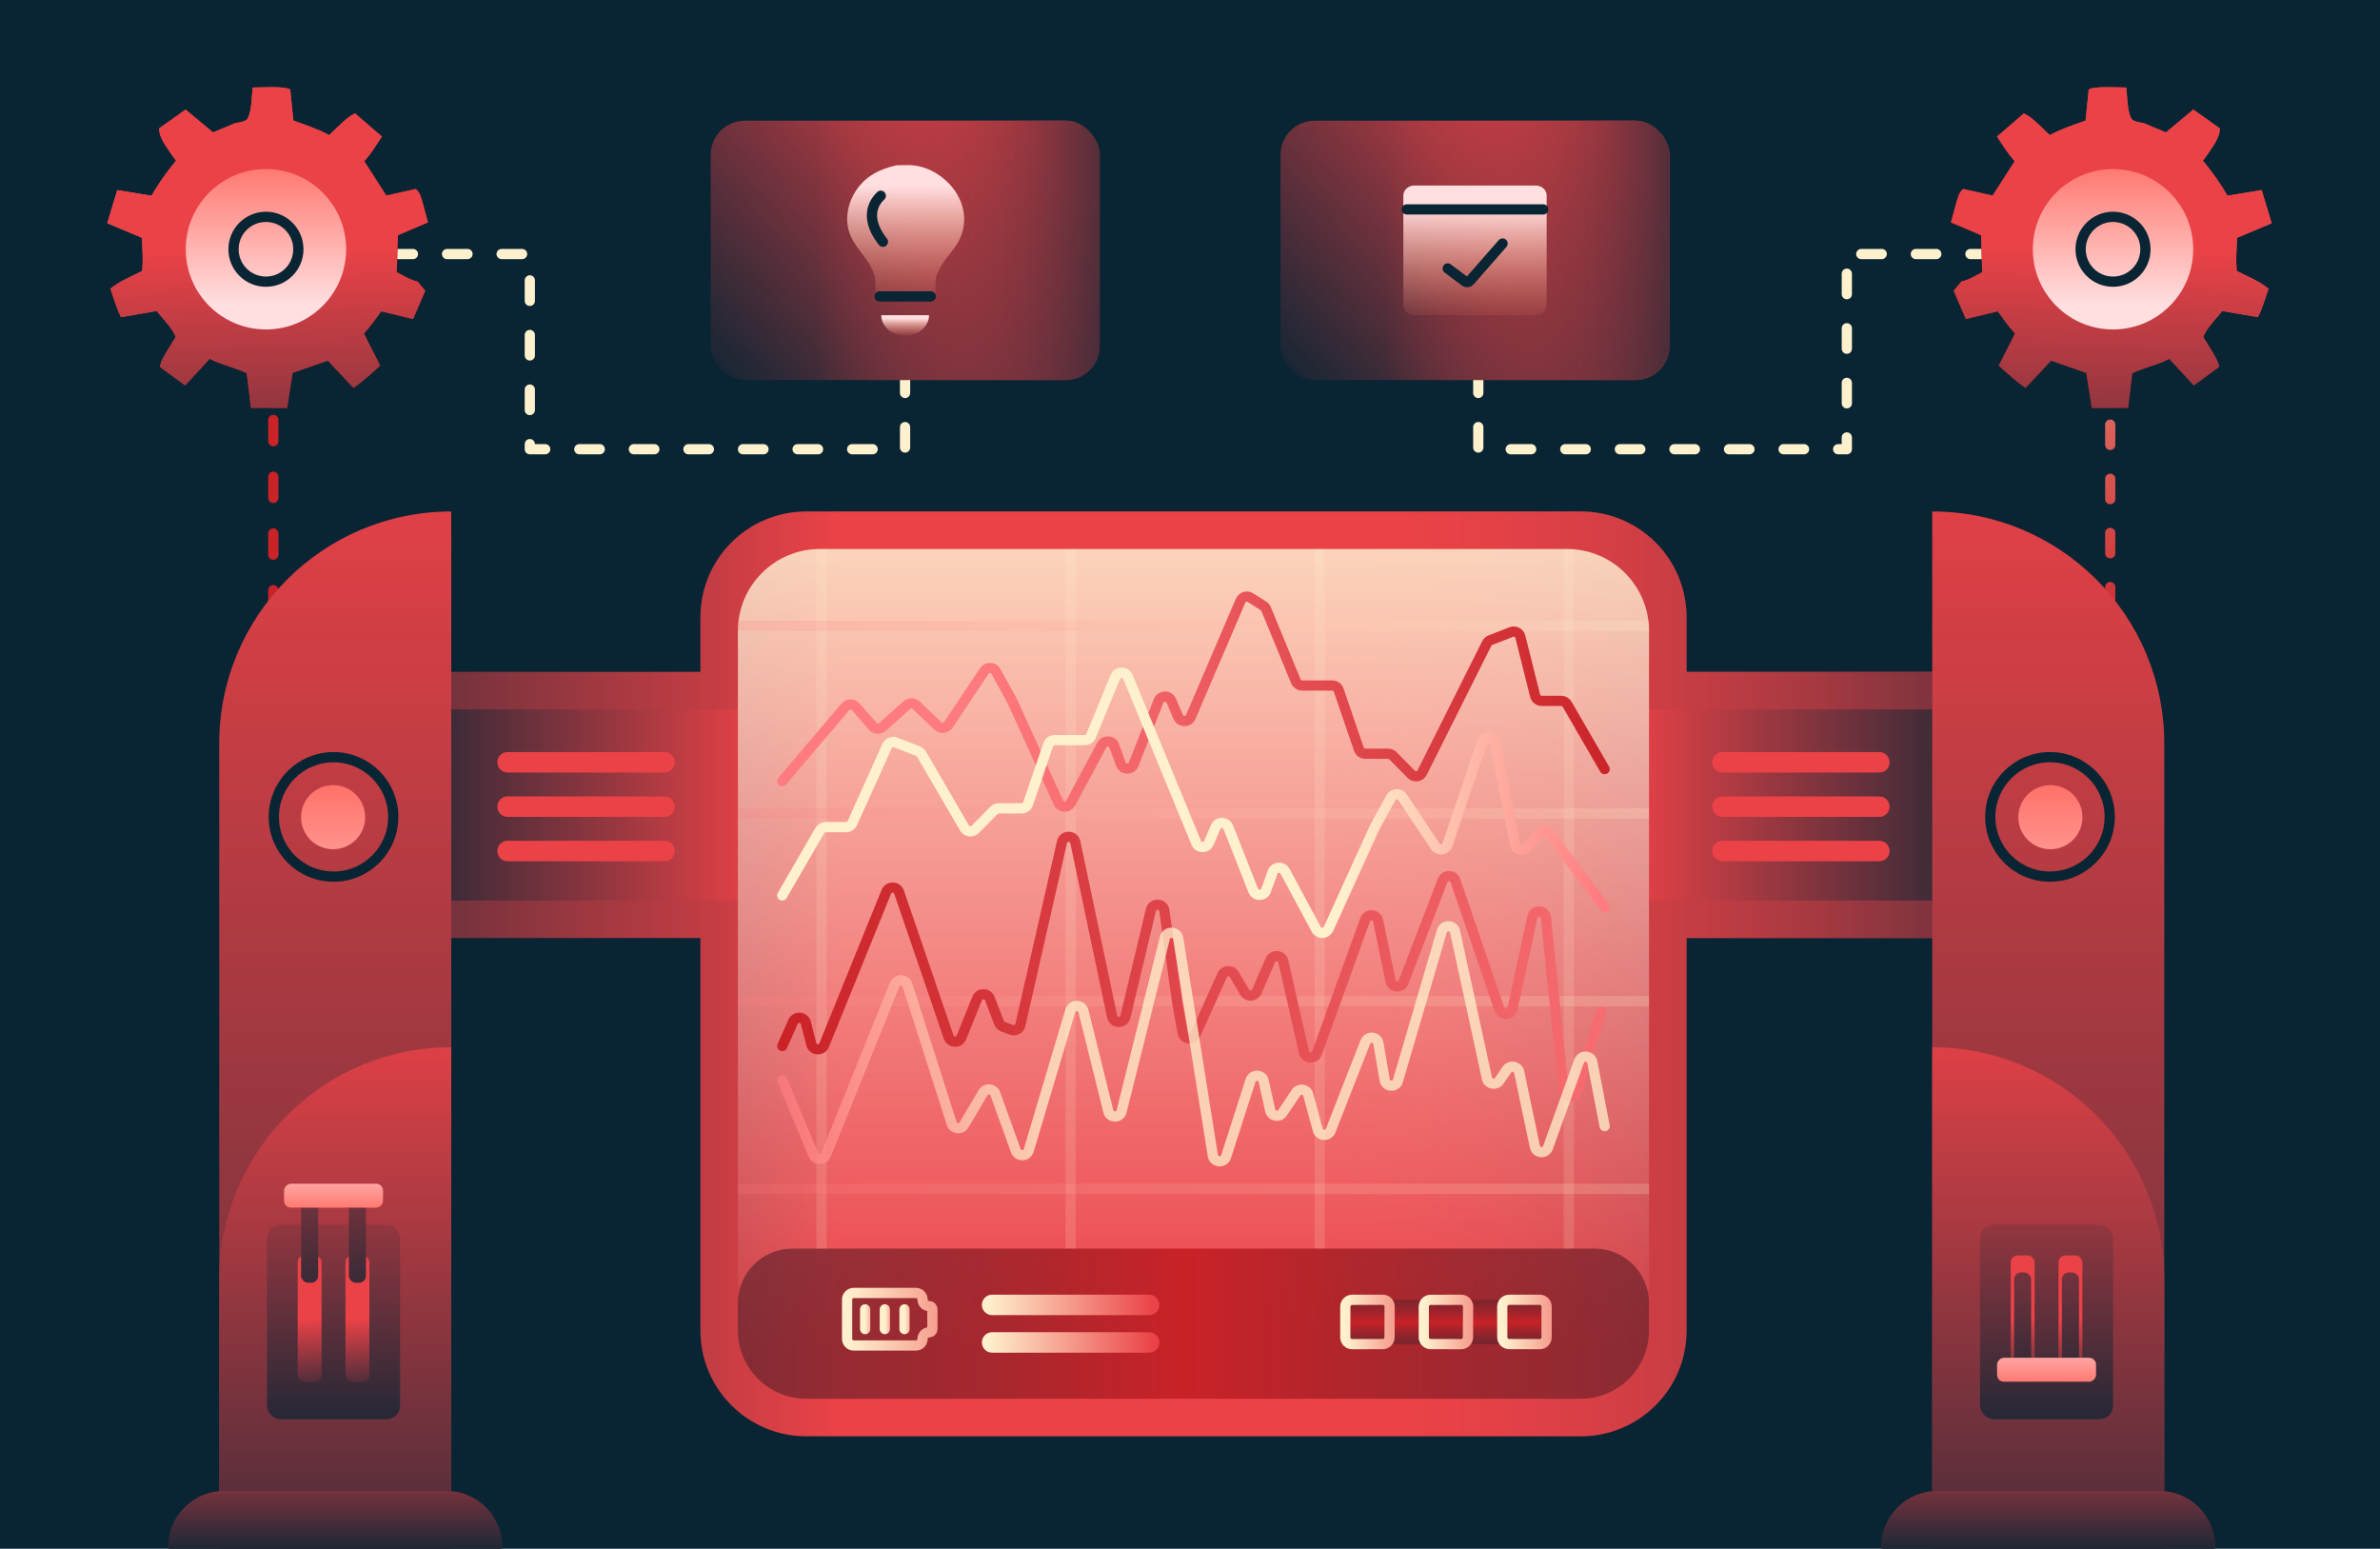 <?xml version="1.0" encoding="UTF-8"?> <svg xmlns="http://www.w3.org/2000/svg" width="355" height="231" viewBox="0 0 355 231" fill="none"><g clip-path="url(#clip0_765_286)"><rect width="355" height="231" fill="#092433"></rect><path d="M135 23L135 67L79.028 67L79.028 37.888L59 37.888" stroke="#FFF1CE" stroke-width="1.527" stroke-linecap="round" stroke-linejoin="round" stroke-dasharray="3.05 5.09"></path><path d="M220.5 23L220.5 67L275.473 67L275.473 37.888L295.501 37.888" stroke="#FFF1CE" stroke-width="1.527" stroke-linecap="round" stroke-linejoin="round" stroke-dasharray="3.05 5.09"></path><path fill-rule="evenodd" clip-rule="evenodd" d="M40.764 55.001C40.342 55.001 40 55.342 40 55.764L40 57.351C40 57.772 40.342 58.114 40.764 58.114C41.185 58.114 41.527 57.772 41.527 57.351L41.527 55.764C41.527 55.342 41.185 55.001 40.764 55.001ZM40.764 61.876C40.342 61.876 40 62.218 40 62.639L40 65.813C40 66.234 40.342 66.576 40.764 66.576C41.185 66.576 41.527 66.234 41.527 65.813L41.527 62.639C41.527 62.218 41.185 61.876 40.764 61.876ZM40.764 70.338C40.342 70.338 40 70.68 40 71.101L40 74.274C40 74.696 40.342 75.038 40.764 75.038C41.185 75.038 41.527 74.696 41.527 74.274L41.527 71.101C41.527 70.68 41.185 70.338 40.764 70.338ZM40.764 78.8C40.342 78.8 40 79.141 40 79.563L40 82.736C40 83.158 40.342 83.5 40.764 83.5C41.185 83.5 41.527 83.158 41.527 82.736L41.527 79.563C41.527 79.141 41.185 78.8 40.764 78.8ZM40.764 87.261C40.342 87.261 40 87.603 40 88.025L40 91.198C40 91.62 40.342 91.962 40.764 91.962C41.185 91.962 41.527 91.62 41.527 91.198L41.527 88.025C41.527 87.603 41.185 87.261 40.764 87.261ZM40.764 95.723C40.342 95.723 40 96.065 40 96.487L40 99.66C40 100.082 40.342 100.424 40.764 100.424C41.185 100.424 41.527 100.082 41.527 99.66L41.527 96.487C41.527 96.065 41.185 95.723 40.764 95.723ZM40.764 104.185C40.342 104.185 40 104.527 40 104.949L40 108.122C40 108.544 40.342 108.885 40.764 108.885C41.185 108.885 41.527 108.544 41.527 108.122L41.527 104.949C41.527 104.527 41.185 104.185 40.764 104.185ZM40.764 112.647C40.342 112.647 40 112.989 40 113.411L40 116.584C40 117.006 40.342 117.347 40.764 117.347C41.185 117.347 41.527 117.006 41.527 116.584L41.527 113.411C41.527 112.989 41.185 112.647 40.764 112.647ZM40.764 121.109C40.342 121.109 40 121.451 40 121.873L40 123.459C40 123.881 40.342 124.223 40.764 124.223C41.185 124.223 41.527 123.881 41.527 123.459L41.527 121.873C41.527 121.451 41.185 121.109 40.764 121.109Z" fill="url(#paint0_linear_765_286)"></path><path fill-rule="evenodd" clip-rule="evenodd" d="M314 56.763L314 58.278C314 58.7 314.342 59.042 314.763 59.042C315.185 59.042 315.527 58.7 315.527 58.278L315.527 56.763C315.527 56.342 315.185 56 314.763 56C314.342 56 314 56.342 314 56.763ZM314 63.328L314 66.359C314 66.78 314.342 67.122 314.763 67.122C315.185 67.122 315.527 66.78 315.527 66.359L315.527 63.328C315.527 62.907 315.185 62.565 314.763 62.565C314.342 62.565 314 62.907 314 63.328ZM314 71.409L314 74.439C314 74.86 314.342 75.202 314.763 75.202C315.185 75.202 315.527 74.86 315.527 74.439L315.527 71.409C315.527 70.987 315.185 70.645 314.763 70.645C314.342 70.645 314 70.987 314 71.409ZM314 79.489L314 82.519C314 82.94 314.342 83.282 314.763 83.282C315.185 83.282 315.527 82.94 315.527 82.519L315.527 79.489C315.527 79.067 315.185 78.725 314.763 78.725C314.342 78.725 314 79.067 314 79.489ZM314 87.569L314 90.599C314 91.021 314.342 91.362 314.763 91.362C315.185 91.362 315.527 91.021 315.527 90.599L315.527 87.569C315.527 87.147 315.185 86.805 314.763 86.805C314.342 86.805 314 87.147 314 87.569ZM314 95.649L314 98.679C314 99.101 314.342 99.442 314.763 99.442C315.185 99.442 315.527 99.101 315.527 98.679L315.527 95.649C315.527 95.227 315.185 94.885 314.763 94.885C314.342 94.885 314 95.227 314 95.649ZM314 103.729L314 106.759C314 107.181 314.342 107.523 314.763 107.523C315.185 107.523 315.527 107.181 315.527 106.759L315.527 103.729C315.527 103.308 315.185 102.966 314.763 102.966C314.342 102.966 314 103.308 314 103.729ZM314 111.809L314 114.839C314 115.261 314.342 115.603 314.763 115.603C315.185 115.603 315.527 115.261 315.527 114.839L315.527 111.809C315.527 111.388 315.185 111.046 314.763 111.046C314.342 111.046 314 111.388 314 111.809ZM314 119.889L314 121.404C314 121.826 314.342 122.168 314.763 122.168C315.185 122.168 315.527 121.826 315.527 121.404L315.527 119.889C315.527 119.468 315.185 119.126 314.763 119.126C314.342 119.126 314 119.468 314 119.889Z" fill="url(#paint1_linear_765_286)"></path><g filter="url(#filter0_f_765_286)"><path d="M35.03 18.386C35.584 18.252 36.615 18.18 36.916 17.707C37.544 16.72 37.545 14.261 37.692 13.051C38.834 13.065 42.488 12.798 43.292 13.362L43.762 17.977C45.58 18.627 47.403 19.235 49.109 20.152C50.258 19.09 51.553 17.582 52.955 16.904L56.973 20.368C56.148 21.599 55.361 22.961 54.335 24.034L57.619 29.16L62.026 28.181C62.665 28.751 62.8 29.417 63.039 30.207L63.845 33.169L59.351 35.089L59.18 40.597C60.169 41.107 61.211 41.752 62.3 41.986L63.443 43.364L61.617 47.592L56.867 46.44C56.037 47.551 55.239 48.743 54.285 49.751L56.714 54.526C55.423 55.703 54.161 56.873 52.719 57.866L50.089 55.061L48.898 53.791L43.645 55.617L42.834 60.845L37.421 60.832L36.805 55.667C35.01 54.804 33.093 54.458 31.27 53.517L27.618 57.475L23.894 54.752C23.734 53.96 25.706 51.129 26.199 50.291C25.846 49.074 24.18 47.428 23.376 46.389L18.052 47.307C17.379 45.969 16.952 44.476 16.464 43.062C17.775 41.956 19.664 41.215 21.189 40.422C21.397 38.831 21.21 37.075 21.173 35.467L16 33.297L17.494 28.356L22.604 29.191C23.685 27.276 24.873 25.666 26.262 23.962L25.697 23.205C24.933 22.029 23.707 20.592 23.748 19.144L27.681 16.342L31.782 19.75L35.03 18.386Z" fill="url(#paint2_linear_765_286)"></path></g><path d="M35.03 18.386C35.584 18.252 36.615 18.18 36.916 17.707C37.544 16.72 37.545 14.261 37.692 13.051C38.834 13.065 42.488 12.798 43.292 13.362L43.762 17.977C45.58 18.627 47.403 19.235 49.109 20.152C50.258 19.09 51.553 17.582 52.955 16.904L56.973 20.368C56.148 21.599 55.361 22.961 54.335 24.034L57.619 29.16L62.026 28.181C62.665 28.751 62.8 29.417 63.039 30.207L63.845 33.169L59.351 35.089L59.18 40.597C60.169 41.107 61.211 41.752 62.3 41.986L63.443 43.364L61.617 47.592L56.867 46.44C56.037 47.551 55.239 48.743 54.285 49.751L56.714 54.526C55.423 55.703 54.161 56.873 52.719 57.866L50.089 55.061L48.898 53.791L43.645 55.617L42.834 60.845L37.421 60.832L36.805 55.667C35.01 54.804 33.093 54.458 31.27 53.517L27.618 57.475L23.894 54.752C23.734 53.96 25.706 51.129 26.199 50.291C25.846 49.074 24.18 47.428 23.376 46.389L18.052 47.307C17.379 45.969 16.952 44.476 16.464 43.062C17.775 41.956 19.664 41.215 21.189 40.422C21.397 38.831 21.21 37.075 21.173 35.467L16 33.297L17.494 28.356L22.604 29.191C23.685 27.276 24.873 25.666 26.262 23.962L25.697 23.205C24.933 22.029 23.707 20.592 23.748 19.144L27.681 16.342L31.782 19.75L35.03 18.386Z" fill="url(#paint3_linear_765_286)"></path><path d="M39.668 25.215C33.062 25.215 27.707 30.571 27.707 37.176C27.707 43.782 33.062 49.138 39.668 49.138C46.274 49.138 51.629 43.782 51.629 37.176C51.629 30.571 46.274 25.215 39.668 25.215Z" fill="url(#paint4_linear_765_286)"></path><path d="M39.667 42.012C42.338 42.012 44.503 39.847 44.503 37.176C44.503 34.506 42.338 32.341 39.667 32.341C36.997 32.341 34.832 34.506 34.832 37.176C34.832 39.847 36.997 42.012 39.667 42.012Z" stroke="#092433" stroke-width="1.527" stroke-miterlimit="10"></path><g filter="url(#filter1_f_765_286)"><path d="M319.814 18.386C319.26 18.252 318.229 18.18 317.928 17.707C317.299 16.72 317.299 14.261 317.151 13.051C316.01 13.065 312.355 12.798 311.552 13.362L311.082 17.977C309.264 18.627 307.441 19.235 305.735 20.152C304.586 19.09 303.29 17.582 301.889 16.904L297.871 20.368C298.696 21.599 299.483 22.961 300.509 24.034L297.224 29.16L292.818 28.181C292.179 28.751 292.044 29.417 291.804 30.207L290.999 33.169L295.493 35.089L295.664 40.597C294.675 41.107 293.633 41.752 292.544 41.986L291.401 43.364L293.227 47.592L297.977 46.44C298.807 47.551 299.605 48.743 300.559 49.751L298.13 54.526C299.421 55.703 300.683 56.873 302.125 57.866L304.755 55.061L305.946 53.791L311.198 55.617L312.01 60.845L317.423 60.832L318.039 55.667C319.834 54.804 321.75 54.458 323.573 53.517L327.226 57.475L330.949 54.752C331.109 53.96 329.137 51.129 328.645 50.291C328.998 49.074 330.664 47.428 331.468 46.389L336.792 47.307C337.464 45.969 337.892 44.476 338.38 43.062C337.069 41.956 335.18 41.215 333.655 40.422C333.447 38.831 333.633 37.075 333.671 35.467L338.844 33.297L337.35 28.356L332.239 29.191C331.159 27.276 329.971 25.666 328.582 23.962L329.147 23.205C329.911 22.029 331.137 20.592 331.096 19.144L327.163 16.342L323.062 19.75L319.814 18.386Z" fill="url(#paint5_linear_765_286)"></path></g><path d="M319.814 18.386C319.26 18.252 318.229 18.18 317.928 17.707C317.299 16.72 317.299 14.261 317.151 13.051C316.01 13.065 312.355 12.798 311.552 13.362L311.082 17.977C309.264 18.627 307.441 19.235 305.735 20.152C304.586 19.09 303.29 17.582 301.889 16.904L297.871 20.368C298.696 21.599 299.483 22.961 300.509 24.034L297.224 29.16L292.818 28.181C292.179 28.751 292.044 29.417 291.804 30.207L290.999 33.169L295.493 35.089L295.664 40.597C294.675 41.107 293.633 41.752 292.544 41.986L291.401 43.364L293.227 47.592L297.977 46.44C298.807 47.551 299.605 48.743 300.559 49.751L298.13 54.526C299.421 55.703 300.683 56.873 302.125 57.866L304.755 55.061L305.946 53.791L311.198 55.617L312.01 60.845L317.423 60.832L318.039 55.667C319.834 54.804 321.75 54.458 323.573 53.517L327.226 57.475L330.949 54.752C331.109 53.96 329.137 51.129 328.645 50.291C328.998 49.074 330.664 47.428 331.468 46.389L336.792 47.307C337.464 45.969 337.892 44.476 338.38 43.062C337.069 41.956 335.18 41.215 333.655 40.422C333.447 38.831 333.633 37.075 333.671 35.467L338.844 33.297L337.35 28.356L332.239 29.191C331.159 27.276 329.971 25.666 328.582 23.962L329.147 23.205C329.911 22.029 331.137 20.592 331.096 19.144L327.163 16.342L323.062 19.75L319.814 18.386Z" fill="url(#paint6_linear_765_286)"></path><path d="M315.178 25.215C321.784 25.215 327.139 30.571 327.139 37.176C327.139 43.782 321.784 49.138 315.178 49.138C308.572 49.138 303.217 43.782 303.217 37.176C303.217 30.571 308.572 25.215 315.178 25.215Z" fill="url(#paint7_linear_765_286)"></path><path d="M315.178 42.012C312.508 42.012 310.343 39.847 310.343 37.176C310.343 34.506 312.508 32.341 315.178 32.341C317.849 32.341 320.014 34.506 320.014 37.176C320.014 39.847 317.849 42.012 315.178 42.012Z" stroke="#092433" stroke-width="1.527" stroke-miterlimit="10"></path><rect x="191" y="18" width="58.024" height="38.683" rx="5.09" fill="url(#paint8_linear_765_286)"></rect><rect x="191" y="18" width="58.024" height="38.683" rx="5.09" fill="url(#paint9_linear_765_286)"></rect><path d="M229.055 27.67H210.967C210.058 27.67 209.322 28.336 209.322 29.158V45.524C209.322 46.345 210.058 47.011 210.967 47.011H229.055C229.963 47.011 230.7 46.345 230.7 45.524V29.158C230.7 28.336 229.963 27.67 229.055 27.67Z" fill="url(#paint10_linear_765_286)"></path><path d="M209.832 31.232H230.191" stroke="#092433" stroke-width="1.527" stroke-miterlimit="10" stroke-linecap="round"></path><path d="M215.939 40.042L218.537 41.99C218.75 42.15 219.051 42.119 219.226 41.918L224.122 36.322" stroke="#092433" stroke-width="1.527" stroke-miterlimit="10" stroke-linecap="round"></path><rect x="106" y="18" width="58.024" height="38.683" rx="5.09" fill="url(#paint11_linear_765_286)"></rect><rect x="106" y="18" width="58.024" height="38.683" rx="5.09" fill="url(#paint12_linear_765_286)"></rect><path d="M135.012 50.066C136.98 50.066 138.575 48.698 138.575 47.012H131.449C131.449 48.698 133.044 50.066 135.012 50.066Z" fill="url(#paint13_linear_765_286)"></path><path fill-rule="evenodd" clip-rule="evenodd" d="M135.592 24.617L133.725 24.65C131.147 25.242 129.043 26.281 127.58 28.584C126.548 30.21 126.075 32.302 126.541 34.191C126.88 35.575 127.712 36.682 128.544 37.791C128.894 38.256 129.244 38.722 129.558 39.209C130.018 39.922 130.333 40.677 130.543 41.46L130.663 44.834H139.481L139.578 41.611C139.654 41.279 139.756 40.949 139.894 40.62C140.303 39.638 140.955 38.8 141.607 37.963C141.986 37.475 142.366 36.987 142.697 36.472C144.59 33.523 143.983 29.988 141.643 27.477C140.068 25.787 137.934 24.691 135.592 24.617Z" fill="url(#paint14_linear_765_286)"></path><path d="M131.379 29.197C129.94 30.54 129.207 32.909 131.696 36.061" stroke="#092433" stroke-width="1.527" stroke-miterlimit="10" stroke-linecap="round"></path><line x1="131.197" y1="44.213" x2="138.832" y2="44.213" stroke="#092433" stroke-width="1.527" stroke-miterlimit="10" stroke-linecap="round"></line><path fill-rule="evenodd" clip-rule="evenodd" d="M104.468 92.065C104.468 83.35 111.533 76.286 120.247 76.286H235.787C244.501 76.286 251.565 83.35 251.565 92.065V100.209L291.266 100.209V139.909H251.565V198.443C251.565 207.157 244.501 214.221 235.787 214.221H120.247C111.533 214.221 104.468 207.157 104.468 198.443V139.909H64.768L64.768 100.209L104.468 100.209V92.065Z" fill="url(#paint15_linear_765_286)"></path><path fill-rule="evenodd" clip-rule="evenodd" d="M104.468 92.065C104.468 83.35 111.533 76.286 120.247 76.286H235.787C244.501 76.286 251.565 83.35 251.565 92.065V100.209L291.266 100.209V139.909H251.565V198.443C251.565 207.157 244.501 214.221 235.787 214.221H120.247C111.533 214.221 104.468 207.157 104.468 198.443V139.909H64.768L64.768 100.209L104.468 100.209V92.065Z" fill="url(#paint16_linear_765_286)"></path><rect x="110.066" y="105.809" width="28.503" height="45.3" transform="rotate(90 110.066 105.809)" fill="url(#paint17_linear_765_286)"></rect><rect width="28.503" height="45.3" transform="matrix(4.37114e-08 1 1 -4.37114e-08 245.965 105.809)" fill="url(#paint18_linear_765_286)"></rect><path d="M110.066 94.101C110.066 87.355 115.536 81.886 122.282 81.886H233.75C240.497 81.886 245.966 87.355 245.966 94.101V190.809C245.966 199.242 239.129 206.078 230.696 206.078H125.336C116.903 206.078 110.066 199.242 110.066 190.809V94.101Z" fill="url(#paint19_linear_765_286)"></path><path d="M74.947 113.697C74.947 113.275 75.289 112.934 75.711 112.934H99.124C99.546 112.934 99.888 113.275 99.888 113.697C99.888 114.119 99.546 114.461 99.124 114.461H75.711C75.289 114.461 74.947 114.119 74.947 113.697Z" stroke="#EB4247" stroke-width="1.527" stroke-linecap="round"></path><path d="M74.947 120.314C74.947 119.892 75.289 119.55 75.711 119.55H99.124C99.546 119.55 99.888 119.892 99.888 120.314C99.888 120.736 99.546 121.077 99.124 121.077H75.711C75.289 121.077 74.947 120.736 74.947 120.314Z" stroke="#EB4247" stroke-width="1.527" stroke-linecap="round"></path><path d="M74.947 126.931C74.947 126.509 75.289 126.167 75.711 126.167H99.124C99.546 126.167 99.888 126.509 99.888 126.931C99.888 127.352 99.546 127.694 99.124 127.694H75.711C75.289 127.694 74.947 127.352 74.947 126.931Z" stroke="#EB4247" stroke-width="1.527" stroke-linecap="round"></path><path d="M281.085 113.697C281.085 113.275 280.743 112.934 280.321 112.934H256.908C256.486 112.934 256.145 113.275 256.145 113.697C256.145 114.119 256.486 114.461 256.908 114.461H280.321C280.743 114.461 281.085 114.119 281.085 113.697Z" stroke="#EB4247" stroke-width="1.527" stroke-linecap="round"></path><path d="M281.085 120.314C281.085 119.892 280.743 119.55 280.321 119.55H256.908C256.486 119.55 256.145 119.892 256.145 120.314C256.145 120.736 256.486 121.077 256.908 121.077H280.321C280.743 121.077 281.085 120.736 281.085 120.314Z" stroke="#EB4247" stroke-width="1.527" stroke-linecap="round"></path><path d="M281.085 126.931C281.085 126.509 280.743 126.167 280.321 126.167H256.908C256.486 126.167 256.145 126.509 256.145 126.931C256.145 127.352 256.486 127.694 256.908 127.694H280.321C280.743 127.694 281.085 127.352 281.085 126.931Z" stroke="#EB4247" stroke-width="1.527" stroke-linecap="round"></path><path d="M32.699 110.897C32.699 91.782 48.195 76.286 67.31 76.286V76.286V231.018H32.699V110.897Z" fill="url(#paint20_linear_765_286)"></path><path d="M32.699 190.807C32.699 171.692 48.195 156.196 67.31 156.196V156.196V231.017H32.699V190.807Z" fill="url(#paint21_linear_765_286)"></path><path d="M49.749 130.748C54.668 130.748 58.656 126.76 58.656 121.841C58.656 116.922 54.668 112.934 49.749 112.934C44.83 112.934 40.842 116.922 40.842 121.841C40.842 126.76 44.83 130.748 49.749 130.748Z" stroke="#092433" stroke-width="1.527" stroke-miterlimit="10"></path><path d="M49.688 117.098C47.046 117.098 44.905 119.239 44.905 121.881C44.905 124.523 47.046 126.664 49.688 126.664C52.329 126.664 54.471 124.523 54.471 121.881C54.471 119.239 52.329 117.098 49.688 117.098Z" fill="url(#paint22_linear_765_286)"></path><rect x="39.824" y="182.663" width="19.85" height="29.012" rx="2.036" fill="url(#paint23_linear_765_286)"></rect><rect x="44.406" y="187.244" width="3.563" height="18.832" rx="1.018" fill="url(#paint24_linear_765_286)"></rect><rect x="44.914" y="178.592" width="2.545" height="12.725" rx="1.018" fill="url(#paint25_linear_765_286)"></rect><rect x="51.531" y="187.244" width="3.563" height="18.832" rx="1.018" fill="url(#paint26_linear_765_286)"></rect><rect x="52.041" y="178.592" width="2.545" height="12.725" rx="1.018" fill="url(#paint27_linear_765_286)"></rect><rect x="42.369" y="180.118" width="3.563" height="14.761" rx="1.018" transform="rotate(-90 42.369 180.118)" fill="url(#paint28_linear_765_286)"></rect><path d="M25.064 230.753C25.064 226.121 28.819 222.366 33.451 222.366H66.559C71.19 222.366 74.945 226.121 74.945 230.753V230.753C74.945 230.9 74.826 231.019 74.679 231.019H25.331C25.184 231.019 25.064 230.9 25.064 230.753V230.753Z" fill="url(#paint29_linear_765_286)"></path><path d="M322.822 110.897C322.822 91.782 307.326 76.286 288.211 76.286V76.286V231.018H322.822V110.897Z" fill="url(#paint30_linear_765_286)"></path><path d="M305.774 130.748C300.855 130.748 296.867 126.76 296.867 121.841C296.867 116.922 300.855 112.934 305.774 112.934C310.694 112.934 314.682 116.922 314.682 121.841C314.682 126.76 310.694 130.748 305.774 130.748Z" stroke="#092433" stroke-width="1.527" stroke-miterlimit="10"></path><path d="M305.836 117.098C308.477 117.098 310.619 119.239 310.619 121.881C310.619 124.523 308.477 126.664 305.836 126.664C303.194 126.664 301.053 124.523 301.053 121.881C301.053 119.239 303.194 117.098 305.836 117.098Z" fill="url(#paint31_linear_765_286)"></path><path d="M322.822 190.807C322.822 171.692 307.326 156.196 288.211 156.196V156.196V231.017H322.822V190.807Z" fill="url(#paint32_linear_765_286)"></path><rect x="295.338" y="182.665" width="19.85" height="29.012" rx="2.036" fill="url(#paint33_linear_765_286)"></rect><rect x="299.92" y="187.246" width="3.563" height="18.832" rx="1.018" fill="url(#paint34_linear_765_286)"></rect><rect x="300.428" y="189.791" width="2.545" height="13.743" rx="1.018" fill="url(#paint35_linear_765_286)"></rect><rect x="307.045" y="187.246" width="3.563" height="18.832" rx="1.018" fill="url(#paint36_linear_765_286)"></rect><rect x="307.555" y="189.791" width="2.545" height="13.743" rx="1.018" fill="url(#paint37_linear_765_286)"></rect><rect x="297.883" y="206.078" width="3.563" height="14.761" rx="1.018" transform="rotate(-90 297.883 206.078)" fill="url(#paint38_linear_765_286)"></rect><path d="M280.576 230.753C280.576 226.121 284.331 222.366 288.963 222.366H322.07C326.702 222.366 330.457 226.121 330.457 230.753V230.753C330.457 230.9 330.338 231.019 330.191 231.019H280.842C280.695 231.019 280.576 230.9 280.576 230.753V230.753Z" fill="url(#paint39_linear_765_286)"></path><path d="M237.819 186.228C242.317 186.228 245.963 189.874 245.963 194.371L245.963 198.443C245.963 204.065 241.405 208.623 235.783 208.623L120.243 208.623C114.621 208.623 110.064 204.065 110.064 198.443L110.064 194.371C110.064 189.874 113.71 186.228 118.207 186.228L237.819 186.228Z" fill="url(#paint40_linear_765_286)"></path><rect x="200.664" y="193.863" width="30.03" height="6.617" fill="url(#paint41_linear_765_286)"></rect><path d="M200.668 194.885C200.668 194.323 201.123 193.868 201.685 193.867L206.259 193.864C206.823 193.864 207.28 194.321 207.278 194.885L207.266 199.456C207.265 200.016 206.81 200.47 206.25 200.471L201.684 200.478C201.121 200.479 200.664 200.023 200.665 199.46L200.668 194.885Z" stroke="url(#paint42_linear_765_286)" stroke-width="1.527" stroke-linecap="round"></path><path d="M212.372 194.891C212.371 194.329 212.826 193.873 213.388 193.872L217.964 193.865C218.528 193.864 218.986 194.323 218.983 194.888L218.962 199.465C218.959 200.026 218.503 200.479 217.942 200.478L213.391 200.47C212.83 200.469 212.375 200.014 212.375 199.453L212.372 194.891Z" stroke="url(#paint43_linear_765_286)" stroke-width="1.527" stroke-linecap="round"></path><path d="M224.079 194.884C224.079 194.322 224.534 193.866 225.097 193.865L229.676 193.864C230.238 193.863 230.694 194.32 230.694 194.883L230.689 199.461C230.689 200.023 230.232 200.479 229.669 200.478L225.099 200.466C224.538 200.465 224.084 200.01 224.084 199.449L224.079 194.884Z" stroke="url(#paint44_linear_765_286)" stroke-width="1.527" stroke-linecap="round"></path><path d="M147.221 200.226C147.221 199.804 147.563 199.462 147.984 199.462H171.398C171.819 199.462 172.161 199.804 172.161 200.226C172.161 200.647 171.819 200.989 171.398 200.989H147.984C147.563 200.989 147.221 200.647 147.221 200.226Z" fill="url(#paint45_linear_765_286)"></path><path d="M147.221 194.627C147.221 194.205 147.563 193.863 147.984 193.863H171.398C171.819 193.863 172.161 194.205 172.161 194.627C172.161 195.048 171.819 195.39 171.398 195.39H147.984C147.563 195.39 147.221 195.048 147.221 194.627Z" fill="url(#paint46_linear_765_286)"></path><path d="M147.221 200.226C147.221 199.804 147.563 199.462 147.984 199.462H171.398C171.819 199.462 172.161 199.804 172.161 200.226C172.161 200.647 171.819 200.989 171.398 200.989H147.984C147.563 200.989 147.221 200.647 147.221 200.226Z" stroke="url(#paint47_linear_765_286)" stroke-width="1.527" stroke-linecap="round"></path><path d="M147.221 194.627C147.221 194.205 147.563 193.863 147.984 193.863H171.398C171.819 193.863 172.161 194.205 172.161 194.627C172.161 195.048 171.819 195.39 171.398 195.39H147.984C147.563 195.39 147.221 195.048 147.221 194.627Z" stroke="url(#paint48_linear_765_286)" stroke-width="1.527" stroke-linecap="round"></path><path d="M139.078 195.293C139.078 195.163 139.027 195.038 138.935 194.947C138.843 194.855 138.719 194.803 138.589 194.803V194.803C138.048 194.803 137.61 194.365 137.61 193.825V193.825C137.61 193.565 137.507 193.316 137.323 193.132C137.14 192.949 136.891 192.846 136.631 192.846H127.332C127.073 192.846 126.824 192.949 126.64 193.132C126.457 193.316 126.354 193.565 126.354 193.825V199.697C126.354 199.957 126.457 200.206 126.64 200.39C126.824 200.573 127.073 200.676 127.332 200.676H136.631C136.891 200.676 137.14 200.573 137.323 200.39C137.507 200.206 137.61 199.957 137.61 199.697V199.697C137.61 199.157 138.048 198.719 138.589 198.719V198.719C138.719 198.719 138.843 198.667 138.935 198.575C139.027 198.483 139.078 198.359 139.078 198.229V195.293Z" stroke="url(#paint49_linear_765_286)" stroke-width="1.527" stroke-linecap="round"></path><path d="M129.045 195.293V198.229" stroke="url(#paint50_linear_765_286)" stroke-width="1.527" stroke-linecap="round"></path><path d="M131.98 195.293V198.229" stroke="url(#paint51_linear_765_286)" stroke-width="1.527" stroke-linecap="round"></path><path d="M134.918 195.293V198.229" stroke="url(#paint52_linear_765_286)" stroke-width="1.527" stroke-linecap="round"></path><g opacity="0.15"><line x1="122.535" y1="81.886" x2="122.535" y2="186.228" stroke="url(#paint53_linear_765_286)" stroke-width="1.527"></line><line x1="159.693" y1="81.886" x2="159.693" y2="186.228" stroke="url(#paint54_linear_765_286)" stroke-width="1.527"></line><line x1="196.847" y1="81.886" x2="196.847" y2="186.228" stroke="url(#paint55_linear_765_286)" stroke-width="1.527"></line><line x1="234.004" y1="81.886" x2="234.004" y2="186.228" stroke="url(#paint56_linear_765_286)" stroke-width="1.527"></line></g><g opacity="0.2"><line x1="245.967" y1="93.339" x2="110.068" y2="93.339" stroke="url(#paint57_linear_765_286)" stroke-width="1.527"></line><line x1="245.967" y1="121.333" x2="110.068" y2="121.333" stroke="url(#paint58_linear_765_286)" stroke-width="1.527"></line><line x1="245.967" y1="149.328" x2="110.068" y2="149.328" stroke="url(#paint59_linear_765_286)" stroke-width="1.527"></line><line x1="245.967" y1="177.322" x2="110.068" y2="177.322" stroke="url(#paint60_linear_765_286)" stroke-width="1.527"></line></g><path d="M116.682 116.496L126.095 105.432C126.498 104.959 127.227 104.954 127.636 105.421L130.197 108.341C130.571 108.767 131.221 108.806 131.643 108.426L135.266 105.165C135.661 104.809 136.263 104.817 136.648 105.184L139.91 108.283C140.367 108.718 141.107 108.635 141.458 108.11L146.818 100.077C147.243 99.442 148.19 99.483 148.557 100.152L150.964 104.535L157.879 119.717C158.228 120.483 159.304 120.518 159.702 119.776L164.349 111.122C164.766 110.347 165.903 110.429 166.203 111.256L167.188 113.969C167.508 114.85 168.747 114.868 169.092 113.996L172.821 104.545C173.155 103.699 174.346 103.682 174.704 104.518L175.74 106.934C176.092 107.756 177.258 107.756 177.611 106.934L185.043 89.6C185.29 89.024 185.994 88.806 186.523 89.141L188.454 90.365C188.632 90.477 188.771 90.642 188.851 90.837L193.289 101.614C193.446 101.996 193.818 102.245 194.23 102.245H198.713C199.148 102.245 199.535 102.521 199.676 102.933L202.687 111.736C202.828 112.148 203.215 112.424 203.65 112.424H207.05C207.322 112.424 207.583 112.533 207.775 112.727L210.494 115.484C210.984 115.981 211.817 115.849 212.129 115.225L221.763 95.978C221.876 95.752 222.068 95.577 222.303 95.485L225.414 94.268C225.986 94.044 226.623 94.373 226.773 94.968L228.977 103.764C229.09 104.217 229.497 104.535 229.964 104.535H232.868C233.231 104.535 233.567 104.729 233.749 105.043L239.347 114.715" stroke="url(#paint61_linear_765_286)" stroke-width="1.527" stroke-linecap="round"></path><path d="M239.348 135.329L231.138 124.372C230.751 123.854 229.985 123.825 229.558 124.311L227.736 126.389C227.178 127.025 226.133 126.743 225.971 125.913L223.031 110.846C222.832 109.821 221.402 109.726 221.068 110.715L215.906 125.988C215.635 126.789 214.564 126.93 214.094 126.227L209.211 118.91C208.787 118.274 207.84 118.315 207.472 118.985L205.066 123.367L198.15 138.549C197.801 139.316 196.725 139.351 196.327 138.609L191.68 129.954C191.264 129.179 190.126 129.261 189.826 130.089L188.842 132.802C188.522 133.683 187.282 133.7 186.938 132.828L183.208 123.378C182.874 122.532 181.684 122.515 181.326 123.35L180.309 125.722C179.953 126.551 178.775 126.542 178.432 125.709L168.243 100.967C167.897 100.127 166.707 100.127 166.36 100.967L162.74 109.758C162.583 110.139 162.212 110.388 161.799 110.388H157.316C156.881 110.388 156.494 110.665 156.353 111.077L153.342 119.88C153.201 120.291 152.814 120.568 152.379 120.568H148.979C148.707 120.568 148.446 120.677 148.255 120.871L145.471 123.693C145 124.17 144.204 124.07 143.866 123.491L137.447 112.476C137.331 112.278 137.152 112.124 136.938 112.041L133.616 110.741C133.111 110.543 132.54 110.776 132.317 111.27L127.13 122.768C126.965 123.133 126.602 123.367 126.202 123.367H123.161C122.798 123.367 122.462 123.561 122.28 123.875L116.682 133.547" stroke="url(#paint62_linear_765_286)" stroke-width="1.527" stroke-linecap="round"></path><path d="M116.682 156.029L118.288 152.406C118.68 151.522 119.967 151.631 120.205 152.568L121.008 155.733C121.25 156.686 122.569 156.776 122.938 155.865L132.2 133.019C132.553 132.147 133.801 132.181 134.106 133.072L141.5 154.681C141.805 155.573 143.055 155.606 143.407 154.731L145.745 148.927C146.09 148.07 147.308 148.08 147.639 148.943L149.023 152.547C149.127 152.819 149.343 153.033 149.616 153.136L150.854 153.599C151.431 153.816 152.067 153.473 152.203 152.872L158.407 125.603C158.649 124.538 160.17 124.55 160.395 125.619L165.883 151.605C166.107 152.667 167.616 152.687 167.869 151.631L171.674 135.723C171.935 134.63 173.516 134.705 173.672 135.819L175.622 149.714L176.409 154.041C176.588 155.025 177.93 155.188 178.339 154.275L182.297 145.452C182.636 144.697 183.685 144.64 184.104 145.353L185.654 147.991C186.076 148.708 187.133 148.644 187.465 147.881L189.496 143.215C189.888 142.313 191.204 142.436 191.422 143.395L194.498 156.933C194.723 157.925 196.103 158.009 196.448 157.053L203.613 137.2C203.962 136.233 205.361 136.334 205.568 137.34L207.414 146.311C207.619 147.307 208.996 147.42 209.361 146.471L215.182 131.329C215.524 130.441 216.788 130.465 217.096 131.365L223.657 150.546C223.991 151.522 225.397 151.44 225.615 150.432L228.577 136.747C228.822 135.615 230.467 135.706 230.585 136.858L233.231 162.61C233.344 163.716 234.895 163.865 235.218 162.801L238.838 150.853" stroke="url(#paint63_linear_765_286)" stroke-width="1.527" stroke-linecap="round"></path><path opacity="0.75" d="M116.682 161.119L121.325 172.243C121.675 173.083 122.868 173.075 123.208 172.231L133.441 146.853C133.798 145.969 135.065 146.016 135.355 146.924L141.949 167.562C142.217 168.399 143.348 168.527 143.795 167.771L146.629 162.979C147.068 162.238 148.171 162.342 148.463 163.152L151.516 171.621C151.849 172.545 153.169 172.508 153.449 171.566L159.645 150.771C159.941 149.778 161.358 149.811 161.608 150.816L165.322 165.757C165.578 166.786 167.041 166.787 167.298 165.758L173.753 139.89C174.021 138.815 175.572 138.882 175.746 139.977L180.907 172.353C181.076 173.41 182.554 173.524 182.882 172.504L186.533 161.156C186.851 160.168 188.272 160.234 188.496 161.249L189.462 165.626C189.656 166.501 190.803 166.718 191.302 165.974L193.311 162.977C193.797 162.251 194.912 162.435 195.139 163.279L196.552 168.514C196.807 169.462 198.124 169.534 198.482 168.62L203.656 155.416C204.032 154.455 205.433 154.599 205.607 155.616L206.54 161.081C206.722 162.145 208.217 162.232 208.52 161.196L215.065 138.881C215.362 137.869 216.812 137.921 217.036 138.952L221.795 160.839C221.985 161.711 223.125 161.935 223.63 161.199L224.767 159.539C225.274 158.8 226.419 159.029 226.603 159.905L228.94 171.025C229.15 172.029 230.545 172.126 230.893 171.161L235.547 158.269C235.898 157.296 237.308 157.406 237.504 158.421L239.347 167.952" stroke="url(#paint64_linear_765_286)" stroke-width="1.527" stroke-linecap="round"></path></g><defs><filter id="filter0_f_765_286" x="9.739" y="6.739" width="60.365" height="60.366" filterUnits="userSpaceOnUse" color-interpolation-filters="sRGB"><feFlood flood-opacity="0" result="BackgroundImageFix"></feFlood><feBlend mode="normal" in="SourceGraphic" in2="BackgroundImageFix" result="shape"></feBlend><feGaussianBlur stdDeviation="3.13" result="effect1_foregroundBlur_765_286"></feGaussianBlur></filter><filter id="filter1_f_765_286" x="284.739" y="6.739" width="60.365" height="60.366" filterUnits="userSpaceOnUse" color-interpolation-filters="sRGB"><feFlood flood-opacity="0" result="BackgroundImageFix"></feFlood><feBlend mode="normal" in="SourceGraphic" in2="BackgroundImageFix" result="shape"></feBlend><feGaussianBlur stdDeviation="3.13" result="effect1_foregroundBlur_765_286"></feGaussianBlur></filter><linearGradient id="paint0_linear_765_286" x1="41.962" y1="109.59" x2="41.385" y2="109.588" gradientUnits="userSpaceOnUse"><stop stop-color="#FFF1CE"></stop><stop offset="1" stop-color="#C92227"></stop></linearGradient><linearGradient id="paint1_linear_765_286" x1="259.03" y1="38.95" x2="317.311" y2="96.962" gradientUnits="userSpaceOnUse"><stop stop-color="#FFF1CE"></stop><stop offset="1" stop-color="#C92227"></stop></linearGradient><linearGradient id="paint2_linear_765_286" x1="-4.246" y1="2.783" x2="63.822" y2="54.319" gradientUnits="userSpaceOnUse"><stop offset="0.252" stop-color="#FF6E65"></stop><stop offset="0.93" stop-color="#93181C"></stop></linearGradient><linearGradient id="paint3_linear_765_286" x1="47.421" y1="97.252" x2="46.539" y2="36.922" gradientUnits="userSpaceOnUse"><stop stop-color="#092433"></stop><stop offset="1" stop-color="#EB4247"></stop></linearGradient><linearGradient id="paint4_linear_765_286" x1="39.668" y1="45.449" x2="39.668" y2="23.032" gradientUnits="userSpaceOnUse"><stop stop-color="#FFDFE0"></stop><stop offset="1" stop-color="#FF6E65"></stop></linearGradient><linearGradient id="paint5_linear_765_286" x1="359.09" y1="2.783" x2="291.021" y2="54.319" gradientUnits="userSpaceOnUse"><stop offset="0.252" stop-color="#FF6E65"></stop><stop offset="0.93" stop-color="#93181C"></stop></linearGradient><linearGradient id="paint6_linear_765_286" x1="307.423" y1="97.252" x2="308.305" y2="36.922" gradientUnits="userSpaceOnUse"><stop stop-color="#092433"></stop><stop offset="1" stop-color="#EB4247"></stop></linearGradient><linearGradient id="paint7_linear_765_286" x1="315.178" y1="45.449" x2="315.178" y2="23.032" gradientUnits="userSpaceOnUse"><stop stop-color="#FFDFE0"></stop><stop offset="1" stop-color="#FF6E65"></stop></linearGradient><linearGradient id="paint8_linear_765_286" x1="189.917" y1="58.719" x2="237.129" y2="17.423" gradientUnits="userSpaceOnUse"><stop stop-color="#092433"></stop><stop offset="1" stop-color="#EB4247"></stop></linearGradient><linearGradient id="paint9_linear_765_286" x1="258.413" y1="29.277" x2="206.589" y2="29.277" gradientUnits="userSpaceOnUse"><stop stop-color="#092433"></stop><stop offset="1" stop-color="#EB4247" stop-opacity="0"></stop></linearGradient><linearGradient id="paint10_linear_765_286" x1="220.011" y1="30.652" x2="220.011" y2="48.777" gradientUnits="userSpaceOnUse"><stop stop-color="#FFDFE0"></stop><stop offset="1" stop-color="#FF8A65" stop-opacity="0"></stop></linearGradient><linearGradient id="paint11_linear_765_286" x1="104.917" y1="58.719" x2="152.129" y2="17.423" gradientUnits="userSpaceOnUse"><stop stop-color="#092433"></stop><stop offset="1" stop-color="#EB4247"></stop></linearGradient><linearGradient id="paint12_linear_765_286" x1="173.413" y1="29.277" x2="121.589" y2="29.277" gradientUnits="userSpaceOnUse"><stop stop-color="#092433"></stop><stop offset="1" stop-color="#EB4247" stop-opacity="0"></stop></linearGradient><linearGradient id="paint13_linear_765_286" x1="135.012" y1="47.483" x2="135.012" y2="50.344" gradientUnits="userSpaceOnUse"><stop stop-color="#FFDFE0"></stop><stop offset="1" stop-color="#FF8A65" stop-opacity="0"></stop></linearGradient><linearGradient id="paint14_linear_765_286" x1="135.09" y1="27.735" x2="135.09" y2="46.679" gradientUnits="userSpaceOnUse"><stop stop-color="#FFDFE0"></stop><stop offset="1" stop-color="#FF8A65" stop-opacity="0"></stop></linearGradient><linearGradient id="paint15_linear_765_286" x1="14.008" y1="126.281" x2="125.337" y2="126.281" gradientUnits="userSpaceOnUse"><stop stop-color="#092433"></stop><stop offset="1" stop-color="#EB4247"></stop></linearGradient><linearGradient id="paint16_linear_765_286" x1="327.913" y1="116.496" x2="199.394" y2="116.496" gradientUnits="userSpaceOnUse"><stop stop-color="#092433"></stop><stop offset="1" stop-color="#EB4247" stop-opacity="0"></stop></linearGradient><linearGradient id="paint17_linear_765_286" x1="128.785" y1="162.877" x2="128.785" y2="102.034" gradientUnits="userSpaceOnUse"><stop stop-color="#092433"></stop><stop offset="1" stop-color="#EB4247"></stop></linearGradient><linearGradient id="paint18_linear_765_286" x1="18.719" y1="57.069" x2="18.719" y2="-3.775" gradientUnits="userSpaceOnUse"><stop stop-color="#092433"></stop><stop offset="1" stop-color="#EB4247"></stop></linearGradient><linearGradient id="paint19_linear_765_286" x1="178.016" y1="60.152" x2="178.016" y2="201.28" gradientUnits="userSpaceOnUse"><stop stop-color="#FFF1CE"></stop><stop offset="1" stop-color="#FFDFE0" stop-opacity="0"></stop></linearGradient><linearGradient id="paint20_linear_765_286" x1="55.429" y1="348.762" x2="55.429" y2="61.282" gradientUnits="userSpaceOnUse"><stop stop-color="#092433"></stop><stop offset="1" stop-color="#EB4247"></stop></linearGradient><linearGradient id="paint21_linear_765_286" x1="55.429" y1="264.61" x2="55.429" y2="148.941" gradientUnits="userSpaceOnUse"><stop stop-color="#092433"></stop><stop offset="1" stop-color="#EB4247"></stop></linearGradient><linearGradient id="paint22_linear_765_286" x1="49.688" y1="148.308" x2="49.688" y2="116.225" gradientUnits="userSpaceOnUse"><stop stop-color="#FFDFE0"></stop><stop offset="1" stop-color="#FF6E65"></stop></linearGradient><linearGradient id="paint23_linear_765_286" x1="52.861" y1="219.213" x2="52.861" y2="159.497" gradientUnits="userSpaceOnUse"><stop stop-color="#092433"></stop><stop offset="1" stop-color="#EB4247"></stop></linearGradient><linearGradient id="paint24_linear_765_286" x1="46.746" y1="220.407" x2="44.922" y2="196.796" gradientUnits="userSpaceOnUse"><stop offset="0.415" stop-color="#092433"></stop><stop offset="1" stop-color="#EB4247"></stop></linearGradient><linearGradient id="paint25_linear_765_286" x1="46.585" y1="200.999" x2="43.369" y2="154.044" gradientUnits="userSpaceOnUse"><stop stop-color="#092433"></stop><stop offset="1" stop-color="#EB4247"></stop></linearGradient><linearGradient id="paint26_linear_765_286" x1="53.871" y1="220.407" x2="52.047" y2="196.796" gradientUnits="userSpaceOnUse"><stop offset="0.415" stop-color="#092433"></stop><stop offset="1" stop-color="#EB4247"></stop></linearGradient><linearGradient id="paint27_linear_765_286" x1="53.712" y1="200.999" x2="50.496" y2="154.044" gradientUnits="userSpaceOnUse"><stop stop-color="#092433"></stop><stop offset="1" stop-color="#EB4247"></stop></linearGradient><linearGradient id="paint28_linear_765_286" x1="50.767" y1="187.244" x2="41.351" y2="187.244" gradientUnits="userSpaceOnUse"><stop stop-color="#FFDFE0"></stop><stop offset="1" stop-color="#FF6E65"></stop></linearGradient><linearGradient id="paint29_linear_765_286" x1="57.822" y1="233.267" x2="57.822" y2="210.405" gradientUnits="userSpaceOnUse"><stop stop-color="#092433"></stop><stop offset="1" stop-color="#EB4247"></stop></linearGradient><linearGradient id="paint30_linear_765_286" x1="300.092" y1="348.762" x2="300.092" y2="61.282" gradientUnits="userSpaceOnUse"><stop stop-color="#092433"></stop><stop offset="1" stop-color="#EB4247"></stop></linearGradient><linearGradient id="paint31_linear_765_286" x1="305.836" y1="148.308" x2="305.836" y2="116.225" gradientUnits="userSpaceOnUse"><stop stop-color="#FFDFE0"></stop><stop offset="1" stop-color="#FF6E65"></stop></linearGradient><linearGradient id="paint32_linear_765_286" x1="300.092" y1="264.61" x2="300.092" y2="148.941" gradientUnits="userSpaceOnUse"><stop stop-color="#092433"></stop><stop offset="1" stop-color="#EB4247"></stop></linearGradient><linearGradient id="paint33_linear_765_286" x1="308.374" y1="219.215" x2="308.374" y2="159.499" gradientUnits="userSpaceOnUse"><stop stop-color="#092433"></stop><stop offset="1" stop-color="#EB4247"></stop></linearGradient><linearGradient id="paint34_linear_765_286" x1="302.26" y1="220.409" x2="300.436" y2="196.798" gradientUnits="userSpaceOnUse"><stop offset="0.415" stop-color="#092433"></stop><stop offset="1" stop-color="#EB4247"></stop></linearGradient><linearGradient id="paint35_linear_765_286" x1="302.099" y1="213.991" x2="298.35" y2="163.319" gradientUnits="userSpaceOnUse"><stop stop-color="#092433"></stop><stop offset="1" stop-color="#EB4247"></stop></linearGradient><linearGradient id="paint36_linear_765_286" x1="309.385" y1="220.409" x2="307.561" y2="196.798" gradientUnits="userSpaceOnUse"><stop offset="0.415" stop-color="#092433"></stop><stop offset="1" stop-color="#EB4247"></stop></linearGradient><linearGradient id="paint37_linear_765_286" x1="309.226" y1="213.991" x2="305.477" y2="163.319" gradientUnits="userSpaceOnUse"><stop stop-color="#092433"></stop><stop offset="1" stop-color="#EB4247"></stop></linearGradient><linearGradient id="paint38_linear_765_286" x1="306.281" y1="213.204" x2="296.865" y2="213.204" gradientUnits="userSpaceOnUse"><stop stop-color="#FFDFE0"></stop><stop offset="1" stop-color="#FF6E65"></stop></linearGradient><linearGradient id="paint39_linear_765_286" x1="313.334" y1="233.267" x2="313.334" y2="210.405" gradientUnits="userSpaceOnUse"><stop stop-color="#092433"></stop><stop offset="1" stop-color="#EB4247"></stop></linearGradient><linearGradient id="paint40_linear_765_286" x1="53.057" y1="203.279" x2="322.82" y2="203.279" gradientUnits="userSpaceOnUse"><stop stop-color="#092433" stop-opacity="0.4"></stop><stop offset="0.459" stop-color="#C92227"></stop><stop offset="1" stop-color="#092433" stop-opacity="0.4"></stop></linearGradient><linearGradient id="paint41_linear_765_286" x1="223.528" y1="203.256" x2="223.528" y2="190.121" gradientUnits="userSpaceOnUse"><stop stop-color="#092433" stop-opacity="0.4"></stop><stop offset="0.459" stop-color="#C92227"></stop><stop offset="1" stop-color="#092433" stop-opacity="0.4"></stop></linearGradient><linearGradient id="paint42_linear_765_286" x1="200.664" y1="197.172" x2="215.679" y2="196.917" gradientUnits="userSpaceOnUse"><stop stop-color="#FFF1CE"></stop><stop offset="1" stop-color="#EB4247"></stop></linearGradient><linearGradient id="paint43_linear_765_286" x1="212.371" y1="197.172" x2="227.386" y2="196.917" gradientUnits="userSpaceOnUse"><stop stop-color="#FFF1CE"></stop><stop offset="1" stop-color="#EB4247"></stop></linearGradient><linearGradient id="paint44_linear_765_286" x1="224.078" y1="197.172" x2="239.093" y2="196.917" gradientUnits="userSpaceOnUse"><stop stop-color="#FFF1CE"></stop><stop offset="1" stop-color="#EB4247"></stop></linearGradient><linearGradient id="paint45_linear_765_286" x1="166.209" y1="196.031" x2="166.209" y2="193" gradientUnits="userSpaceOnUse"><stop stop-color="#092433" stop-opacity="0.4"></stop><stop offset="0.459" stop-color="#C92227"></stop><stop offset="1" stop-color="#092433" stop-opacity="0.4"></stop></linearGradient><linearGradient id="paint46_linear_765_286" x1="166.209" y1="196.031" x2="166.209" y2="193" gradientUnits="userSpaceOnUse"><stop stop-color="#092433" stop-opacity="0.4"></stop><stop offset="0.459" stop-color="#C92227"></stop><stop offset="1" stop-color="#092433" stop-opacity="0.4"></stop></linearGradient><linearGradient id="paint47_linear_765_286" x1="147.221" y1="194.627" x2="172.161" y2="194.627" gradientUnits="userSpaceOnUse"><stop stop-color="#FFF1CE"></stop><stop offset="1" stop-color="#EB4247"></stop></linearGradient><linearGradient id="paint48_linear_765_286" x1="147.221" y1="194.627" x2="172.161" y2="194.627" gradientUnits="userSpaceOnUse"><stop stop-color="#FFF1CE"></stop><stop offset="1" stop-color="#EB4247"></stop></linearGradient><linearGradient id="paint49_linear_765_286" x1="126.354" y1="196.761" x2="155.215" y2="195.966" gradientUnits="userSpaceOnUse"><stop stop-color="#FFF1CE"></stop><stop offset="1" stop-color="#EB4247"></stop></linearGradient><linearGradient id="paint50_linear_765_286" x1="129.045" y1="196.761" x2="131.315" y2="196.748" gradientUnits="userSpaceOnUse"><stop stop-color="#FFF1CE"></stop><stop offset="1" stop-color="#EB4247"></stop></linearGradient><linearGradient id="paint51_linear_765_286" x1="131.98" y1="196.761" x2="134.25" y2="196.748" gradientUnits="userSpaceOnUse"><stop stop-color="#FFF1CE"></stop><stop offset="1" stop-color="#EB4247"></stop></linearGradient><linearGradient id="paint52_linear_765_286" x1="134.918" y1="196.761" x2="137.188" y2="196.748" gradientUnits="userSpaceOnUse"><stop stop-color="#FFF1CE"></stop><stop offset="1" stop-color="#EB4247"></stop></linearGradient><linearGradient id="paint53_linear_765_286" x1="121.771" y1="134.057" x2="120.771" y2="134.057" gradientUnits="userSpaceOnUse"><stop stop-color="#FFF1CE"></stop><stop offset="1" stop-color="#FF7B7F"></stop></linearGradient><linearGradient id="paint54_linear_765_286" x1="158.93" y1="134.057" x2="157.93" y2="134.057" gradientUnits="userSpaceOnUse"><stop stop-color="#FFF1CE"></stop><stop offset="1" stop-color="#FF7B7F"></stop></linearGradient><linearGradient id="paint55_linear_765_286" x1="196.084" y1="134.057" x2="195.084" y2="134.057" gradientUnits="userSpaceOnUse"><stop stop-color="#FFF1CE"></stop><stop offset="1" stop-color="#FF7B7F"></stop></linearGradient><linearGradient id="paint56_linear_765_286" x1="233.24" y1="134.057" x2="232.24" y2="134.057" gradientUnits="userSpaceOnUse"><stop stop-color="#FFF1CE"></stop><stop offset="1" stop-color="#FF7B7F"></stop></linearGradient><linearGradient id="paint57_linear_765_286" x1="245.967" y1="92.075" x2="110.068" y2="92.075" gradientUnits="userSpaceOnUse"><stop stop-color="#FFF1CE"></stop><stop offset="1" stop-color="#FF7B7F"></stop></linearGradient><linearGradient id="paint58_linear_765_286" x1="245.967" y1="120.069" x2="110.068" y2="120.069" gradientUnits="userSpaceOnUse"><stop stop-color="#FFF1CE"></stop><stop offset="1" stop-color="#FF7B7F"></stop></linearGradient><linearGradient id="paint59_linear_765_286" x1="245.967" y1="148.064" x2="110.068" y2="148.064" gradientUnits="userSpaceOnUse"><stop stop-color="#FFF1CE"></stop><stop offset="1" stop-color="#FF7B7F"></stop></linearGradient><linearGradient id="paint60_linear_765_286" x1="245.967" y1="176.059" x2="110.068" y2="176.059" gradientUnits="userSpaceOnUse"><stop stop-color="#FFF1CE"></stop><stop offset="1" stop-color="#FF7B7F"></stop></linearGradient><linearGradient id="paint61_linear_765_286" x1="116.682" y1="104.79" x2="345.66" y2="86.142" gradientUnits="userSpaceOnUse"><stop offset="0.123" stop-color="#FF7B7F"></stop><stop offset="0.543" stop-color="#C92227"></stop></linearGradient><linearGradient id="paint62_linear_765_286" x1="239.348" y1="123.622" x2="122.769" y2="116.849" gradientUnits="userSpaceOnUse"><stop stop-color="#FF7B7F"></stop><stop offset="0.332" stop-color="#FFF1CE"></stop></linearGradient><linearGradient id="paint63_linear_765_286" x1="113.119" y1="142.709" x2="263.382" y2="140.219" gradientUnits="userSpaceOnUse"><stop offset="0.017" stop-color="#C92227"></stop><stop offset="1" stop-color="#FF7B7F"></stop></linearGradient><linearGradient id="paint64_linear_765_286" x1="116.428" y1="158.937" x2="233.282" y2="152.452" gradientUnits="userSpaceOnUse"><stop stop-color="#FF7B7F"></stop><stop offset="0.332" stop-color="#FFF1CE"></stop></linearGradient><clipPath id="clip0_765_286"><rect width="355" height="231" fill="white"></rect></clipPath></defs></svg> 